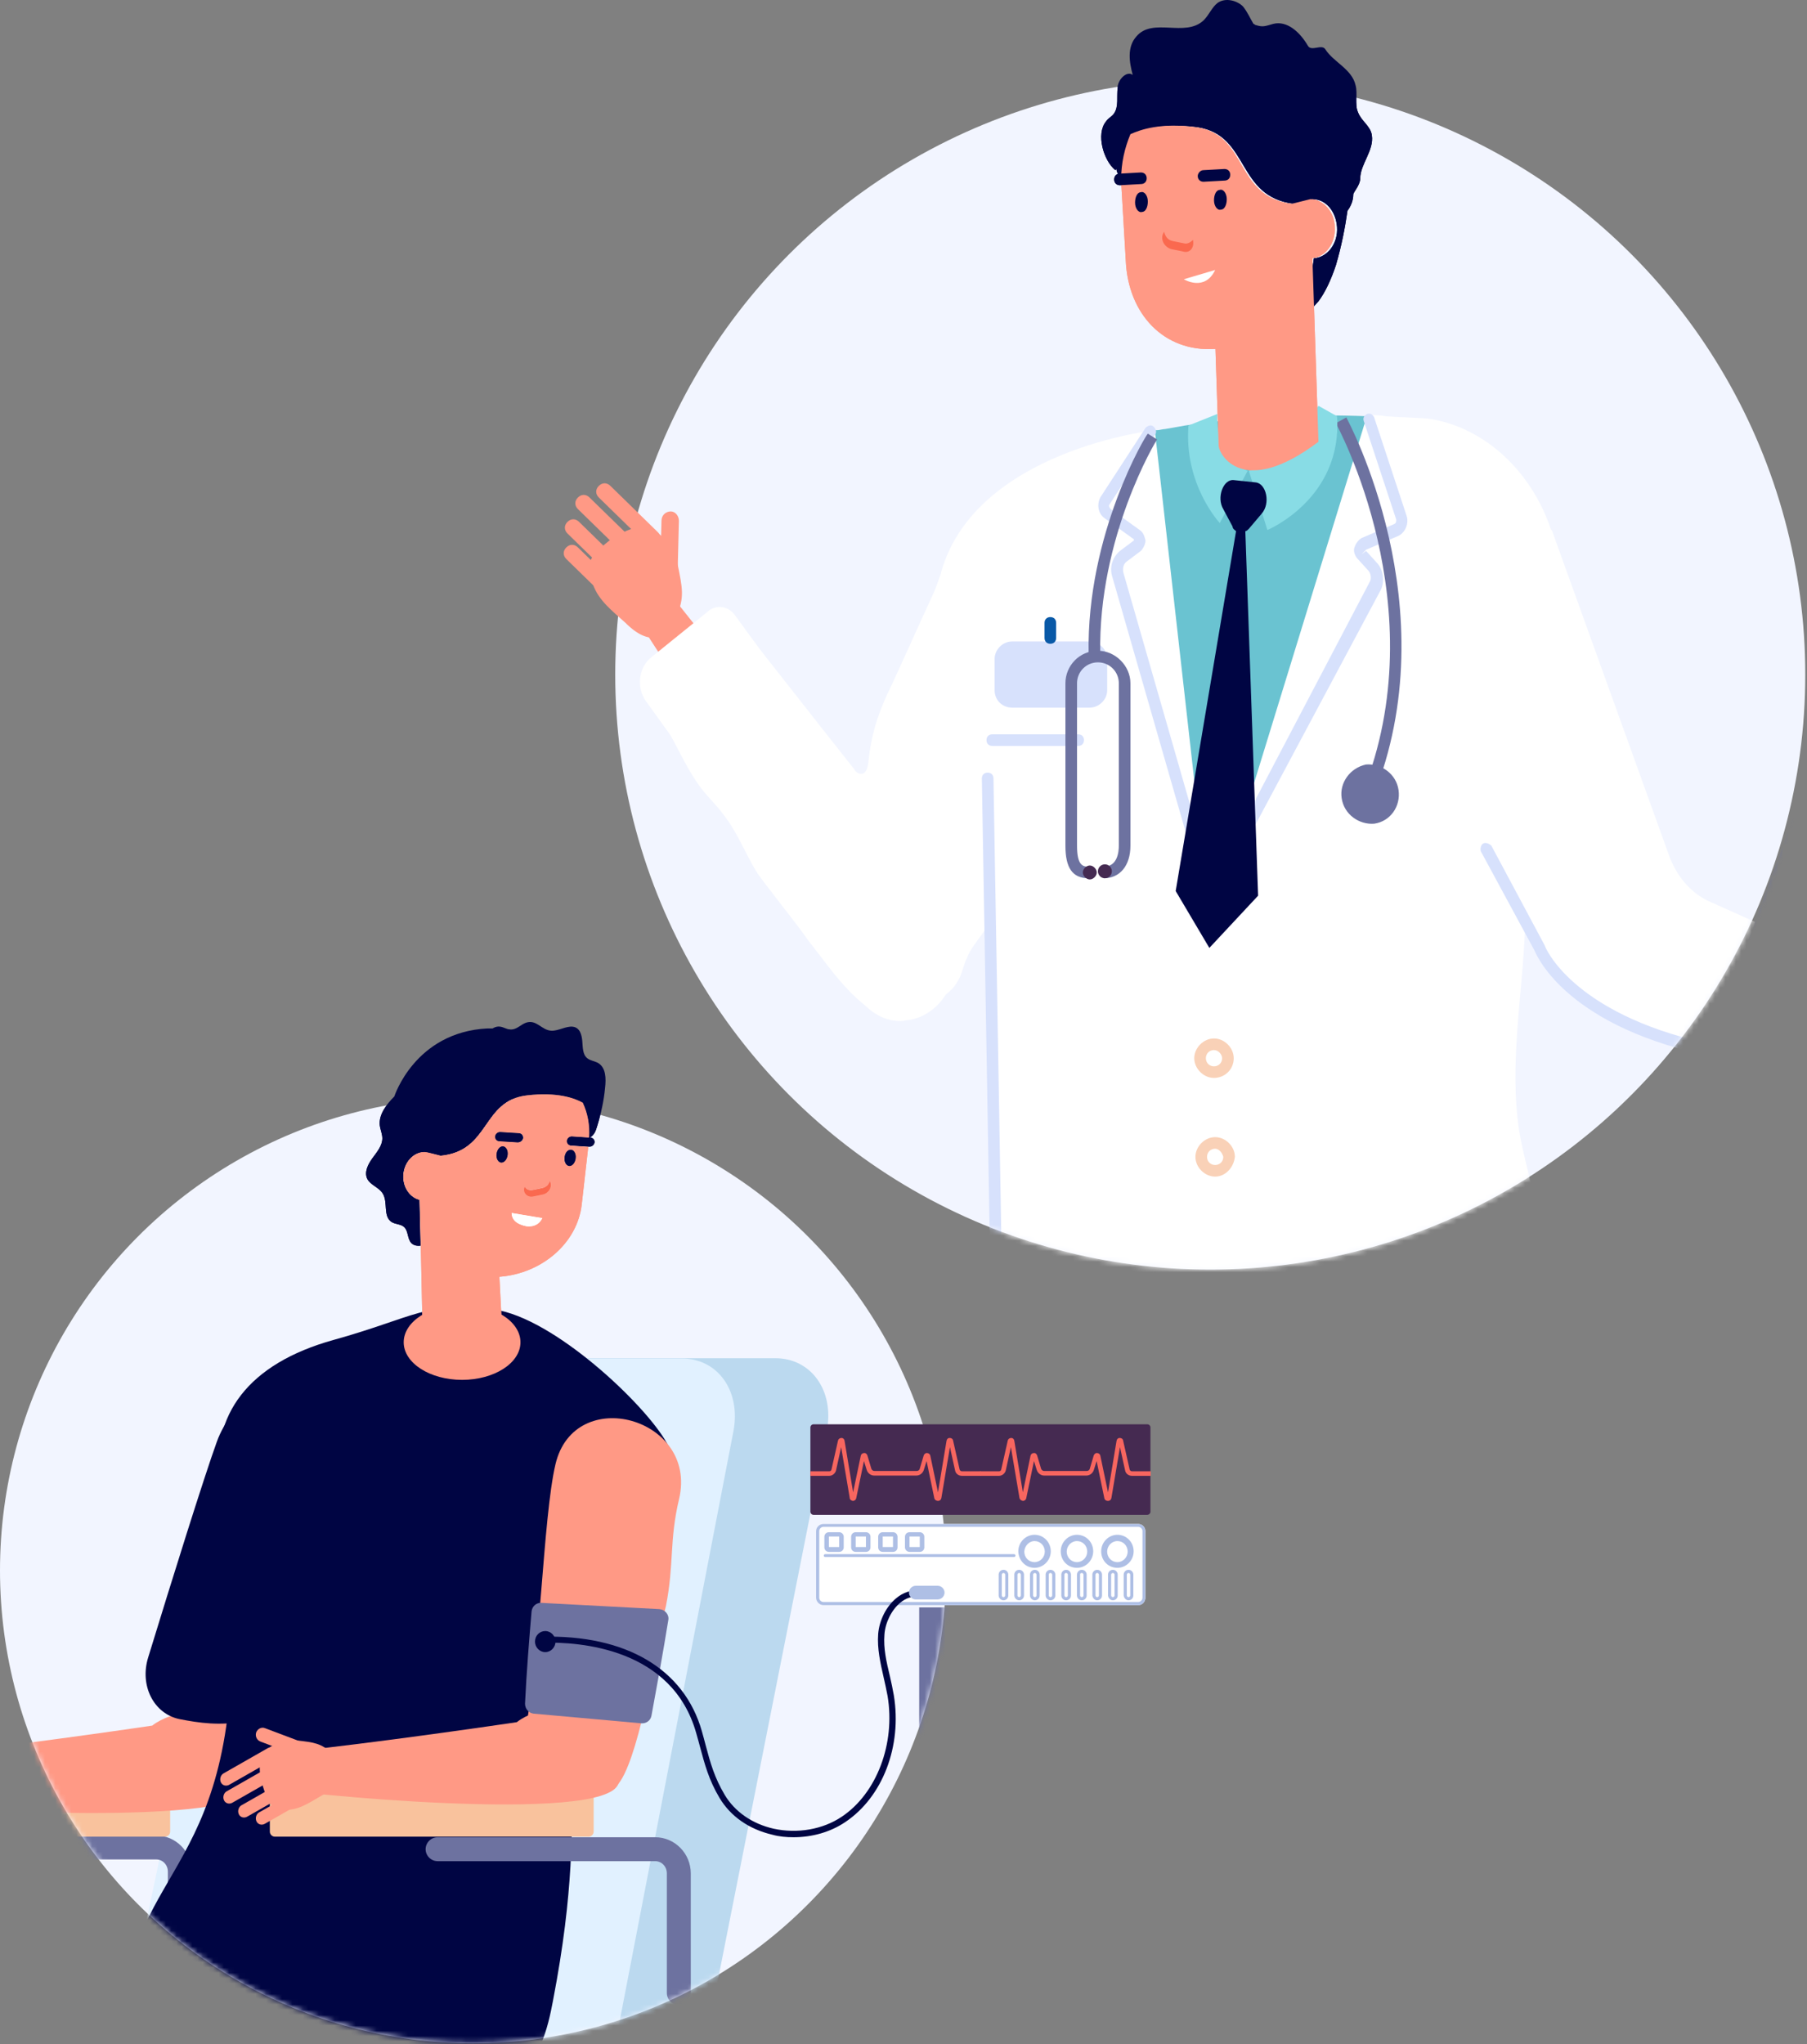 <svg width="343" height="388" viewBox="0 0 343 388" fill="none" xmlns="http://www.w3.org/2000/svg">
<rect x="0" y="0" width="343" height="388" fill="#808080" stroke="none"/>
<circle cx="229.726" cy="128.055" r="112.945" fill="#F2F5FF"/>
<mask id="mask0" mask-type="alpha" maskUnits="userSpaceOnUse" x="116" y="15" width="227" height="226">
<circle cx="229.726" cy="128.055" r="112.945" fill="#C4C4C4"/>
</mask>
<g mask="url(#mask0)">
<path d="M288.383 214.755C289.264 220.044 291.027 225.332 291.688 230.841C293.01 241.418 290.366 251.996 290.586 262.573C290.806 273.15 293.891 283.507 295.653 294.084C297.416 304.661 297.416 316.12 291.908 325.155C288.603 278.218 285.298 231.502 281.993 184.566C281.773 180.599 281.553 174.209 285.078 171.565C289.484 168.259 289.484 172.226 289.484 175.972C289.044 188.753 286.4 201.974 288.383 214.755Z" fill="white"/>
<path d="M345.447 206.161C341.481 205.279 337.295 204.398 333.55 202.635C329.363 200.872 326.279 199.33 321.872 198.008C317.246 196.685 311.517 195.804 307.111 194.261C301.382 192.278 296.535 187.871 293.23 182.582C289.926 177.294 287.943 171.344 286.18 165.394C285.519 163.411 285.078 160.987 286.4 159.224C288.383 157.021 292.129 158.343 294.332 160.547C297.857 164.072 299.84 168.7 302.704 172.666C309.755 182.803 321.212 188.532 332.668 193.16C338.397 195.584 344.125 197.787 349.633 200.432C352.718 201.974 363.293 206.161 363.293 209.907C357.345 209.246 351.396 207.483 345.447 206.161Z" fill="white"/>
<path d="M186.593 177.074C185.491 178.616 184.169 180.159 183.508 181.922C182.847 183.244 182.627 185.007 181.746 186.329C180.644 188.312 178.661 189.414 176.899 190.516C180.424 181.261 183.949 172.005 187.474 162.971C188.135 161.208 189.457 158.564 191.66 158.784C193.203 164.073 189.457 172.667 186.593 177.074Z" fill="white"/>
<path d="M127.546 113.169L134.376 121.763L127.105 127.052L121.377 118.238L127.546 113.169Z" fill="#FF9985"/>
<path d="M163.239 186.549L165.002 155.038L163.239 154.376L179.102 107.44C179.763 105.457 183.068 101.711 185.492 100.609C186.593 100.168 187.475 100.168 188.136 100.389L207.304 107.66L180.865 185.667C179.763 189.854 176.458 192.939 172.713 193.6C172.052 193.6 171.611 193.821 170.95 193.821C167.425 193.821 164.341 191.837 161.697 187.651L163.239 186.549Z" fill="white"/>
<path d="M264.367 318.985H193.863V240.978H264.147V318.985H264.367ZM196.066 316.781H261.943V243.181H196.066V316.781Z" fill="#0959A7"/>
<path d="M219.642 81.658C220.082 81.658 220.743 81.438 221.184 81.438C222.506 81.218 223.608 80.997 224.93 80.777C236.166 79.014 248.284 78.573 259.52 79.014L256.877 250.894C255.995 250.894 255.114 250.894 254.233 250.894C237.708 250.453 221.184 250.012 204.439 249.792L219.201 81.658C219.201 81.658 219.421 81.658 219.642 81.658Z" fill="#6AC3D1"/>
<path d="M178.661 108.542C185.271 85.405 219.201 81.659 219.201 81.659L229.776 175.531L259.52 78.794C260.622 78.794 261.944 78.794 263.045 79.014C265.689 79.235 268.333 79.235 270.977 79.455C287.06 81.659 302.042 100.609 294.551 127.934L287.06 193.381C286.399 199.11 286.179 204.839 286.62 210.569L293.67 319.205C294.111 323.392 293.009 324.714 288.823 324.714L200.473 324.935C194.965 324.935 190.338 320.528 190.338 314.798L187.474 151.292L178.661 108.542Z" fill="white"/>
<path d="M200.473 326.256C194.304 326.256 189.237 321.188 189.237 315.018L186.373 147.766C186.373 147.105 186.813 146.664 187.474 146.664C188.135 146.664 188.576 147.105 188.576 147.766L191.44 315.238C191.44 320.307 195.626 324.273 200.473 324.273C201.134 324.273 201.575 324.714 201.575 325.375C201.575 325.816 201.134 326.256 200.473 326.256Z" fill="#D7E1FC"/>
<path d="M227.353 162.971C226.912 162.971 226.471 162.75 226.251 162.089L211.049 109.203C210.608 107.44 211.269 105.678 212.591 104.576L215.235 102.592V102.372L209.727 98.406C208.405 97.524 208.184 95.761 208.845 94.439L217.438 81.218C217.879 80.777 218.54 80.557 218.98 80.997C219.421 81.438 219.641 82.099 219.201 82.54L210.608 95.761C210.388 95.982 210.608 96.422 210.828 96.643L216.336 100.609C216.997 101.05 217.218 101.711 217.438 102.592C217.438 103.254 216.997 104.135 216.557 104.576L213.913 106.559C213.252 107 213.031 107.881 213.252 108.763L228.454 161.649C228.674 162.31 228.234 162.75 227.793 162.971C227.573 162.971 227.353 162.971 227.353 162.971Z" fill="#D7E1FC"/>
<path d="M192.101 134.324H206.863C208.625 134.324 210.168 132.782 210.168 131.019V125.069C210.168 123.306 208.625 121.764 206.863 121.764H192.101C190.339 121.764 188.796 123.306 188.796 125.069V131.019C188.796 133.002 190.339 134.324 192.101 134.324Z" fill="#D7E1FC"/>
<path d="M199.371 122.204C198.71 122.204 198.27 121.763 198.27 121.102V118.238C198.27 117.577 198.71 117.136 199.371 117.136C200.032 117.136 200.473 117.577 200.473 118.238V121.102C200.473 121.763 200.032 122.204 199.371 122.204Z" fill="#0959A7"/>
<path d="M235.284 160.988C235.064 160.988 234.844 160.988 234.844 160.767C234.403 160.547 234.183 159.886 234.403 159.225L259.961 110.525C260.401 109.864 260.181 108.762 259.74 108.322L257.537 105.898C257.096 105.237 256.876 104.576 257.096 103.915C257.317 103.254 257.757 102.592 258.418 102.152L264.587 99.507C265.028 99.287 265.028 99.067 265.028 98.626L258.859 79.895C258.639 79.234 259.079 78.794 259.52 78.573C260.181 78.353 260.622 78.794 260.842 79.234L267.011 97.965C267.452 99.287 266.791 101.05 265.469 101.711L259.3 104.355L258.418 105.237L259.3 104.576L261.503 107C262.604 108.322 262.825 110.305 262.164 111.848L236.166 160.547C235.945 160.767 235.505 160.988 235.284 160.988Z" fill="#D7E1FC"/>
<path d="M260.622 151.292L258.639 150.41C272.739 115.373 253.791 80.777 253.571 80.336L255.554 79.234C255.774 79.675 275.163 115.373 260.622 151.292Z" fill="#6D72A0"/>
<path d="M254.672 151.512C255.112 154.597 257.977 156.58 260.841 156.36C263.925 155.919 265.908 153.054 265.468 149.969C265.027 146.884 262.163 144.901 259.299 145.121C256.214 145.782 254.231 148.647 254.672 151.512Z" fill="#6D72A0"/>
<path d="M204.659 141.596H188.355C187.694 141.596 187.253 141.155 187.253 140.494C187.253 139.833 187.694 139.393 188.355 139.393H204.659C205.319 139.393 205.76 139.833 205.76 140.494C205.76 141.155 205.319 141.596 204.659 141.596Z" fill="#D7E1FC"/>
<path d="M209.507 166.717V164.513C212.151 164.513 212.371 161.649 212.371 160.547V129.697C212.371 127.493 210.609 125.73 208.406 125.73C206.202 125.73 204.44 127.493 204.44 129.697V160.547C204.44 164.293 205.541 164.513 206.643 164.513V166.717C203.558 166.717 202.236 164.734 202.236 160.547V129.697C202.236 126.391 204.88 123.526 208.406 123.526C211.71 123.526 214.575 126.391 214.575 129.697V160.547C214.575 164.293 212.592 166.717 209.507 166.717Z" fill="#6D72A0"/>
<path d="M206.642 124.188C206.201 101.27 217.658 82.32 217.879 82.32L219.641 83.421C219.421 83.642 208.405 101.932 208.845 124.188H206.642Z" fill="#6D72A0"/>
<path d="M209.727 166.717C210.457 166.717 211.049 166.125 211.049 165.395C211.049 164.665 210.457 164.073 209.727 164.073C208.997 164.073 208.405 164.665 208.405 165.395C208.405 166.125 208.997 166.717 209.727 166.717Z" fill="#452A51"/>
<path d="M205.542 165.615C205.542 166.276 206.203 166.937 206.864 166.937C207.525 166.937 208.186 166.276 208.186 165.615C208.186 164.954 207.525 164.293 206.864 164.293C206.203 164.293 205.542 164.954 205.542 165.615Z" fill="#452A51"/>
<path d="M230.437 204.619C228.455 204.619 226.692 202.856 226.692 200.873C226.692 198.889 228.455 197.126 230.437 197.126C232.42 197.126 234.183 198.889 234.183 200.873C234.183 203.076 232.42 204.619 230.437 204.619ZM230.437 199.33C229.556 199.33 228.895 199.991 228.895 200.873C228.895 201.754 229.556 202.415 230.437 202.415C231.319 202.415 231.98 201.754 231.98 200.873C231.98 200.211 231.319 199.33 230.437 199.33Z" fill="#F9D1B7"/>
<path d="M230.658 223.349C228.675 223.349 226.912 221.586 226.912 219.603C226.912 217.62 228.675 215.857 230.658 215.857C232.641 215.857 234.403 217.62 234.403 219.603C234.183 221.586 232.641 223.349 230.658 223.349ZM230.658 218.06C229.776 218.06 229.115 218.722 229.115 219.603C229.115 220.484 229.776 221.146 230.658 221.146C231.539 221.146 232.2 220.484 232.2 219.603C231.98 218.722 231.319 218.06 230.658 218.06Z" fill="#F9D1B7"/>
<path d="M139.444 116.695L168.526 156.58L166.764 186.329C166.764 187.43 165.882 188.312 164.781 188.753C164.56 188.753 164.34 188.753 164.12 188.753C163.239 188.753 162.578 188.312 161.917 187.651L122.699 133.222C120.716 130.578 121.157 126.611 123.801 124.628L134.156 116.254C135.698 114.712 138.122 114.932 139.444 116.695Z" fill="white"/>
<path d="M281.332 141.375L296.314 181.04C298.077 185.447 300.941 186.99 304.026 188.091L372.326 217.84C372.546 218.721 373.207 219.162 374.089 219.162H374.309C375.19 219.162 376.071 218.501 376.292 217.619C376.292 217.179 376.292 216.958 376.292 216.518L386.206 205.5V205.059C386.647 201.533 384.884 198.007 381.58 196.685L324.956 171.344C321.211 169.802 318.567 166.717 317.025 162.97L294.552 100.609L293.009 101.27L291.467 101.931L292.348 104.355L283.315 140.935C283.095 140.714 281.332 141.375 281.332 141.375ZM373.428 218.281L374.089 217.179C374.309 217.179 373.648 218.281 373.428 218.281C373.648 218.281 373.648 218.281 373.428 218.281Z" fill="white"/>
<path d="M361.75 232.824L323.855 218.721C320.55 217.399 319.007 213.874 320.109 210.568L342.362 149.969C343.684 146.664 347.209 144.901 350.514 146.223L388.409 160.326C391.714 161.648 393.257 165.174 392.155 168.48L369.902 229.078C368.58 232.384 365.055 234.147 361.75 232.824Z" fill="#6D72A0"/>
<path d="M350.514 149.749C348.751 149.088 346.989 149.969 346.328 151.732L326.058 207.042C325.397 208.805 326.278 210.568 328.041 211.229L363.733 224.451C365.496 225.112 367.258 224.23 367.919 222.467L388.189 167.378C388.85 165.615 387.969 163.411 386.206 162.75L350.514 149.749Z" fill="white"/>
<path d="M355.583 200.872L338.838 194.702C338.398 194.482 338.177 193.821 338.398 193.16C338.618 192.499 339.279 192.058 339.719 192.278L356.464 198.448C356.905 198.669 357.125 199.33 356.905 199.991C356.684 200.652 356.023 201.093 355.583 200.872Z" fill="#D7E1FC"/>
<path d="M335.753 204.178L361.311 213.653C361.972 213.874 362.853 213.653 363.074 212.992C363.294 212.331 362.853 211.45 362.192 211.229L336.635 201.754C335.974 201.534 335.092 201.754 334.872 202.415C334.652 203.076 335.092 203.737 335.753 204.178Z" fill="#D7E1FC"/>
<path d="M337.075 199.33L342.804 201.534C343.244 201.754 343.905 201.313 344.126 200.652C344.346 199.991 344.126 199.33 343.685 199.11L337.956 196.906C337.516 196.686 336.855 197.127 336.635 197.788C336.194 198.449 336.414 199.11 337.075 199.33Z" fill="#D7E1FC"/>
<path d="M340.6 190.075L357.345 196.245C357.786 196.465 358.447 196.025 358.667 195.364C358.887 194.703 358.667 194.042 358.226 193.821L341.482 187.651C341.041 187.431 340.38 187.871 340.16 188.533C339.939 189.194 339.939 189.855 340.6 190.075Z" fill="#D7E1FC"/>
<path d="M342.363 185.447L348.092 187.651C348.532 187.871 349.193 187.43 349.414 186.769C349.634 186.108 349.414 185.447 348.973 185.227L343.244 183.023C342.804 182.803 342.143 183.244 341.922 183.905C341.482 184.566 341.702 185.227 342.363 185.447Z" fill="#D7E1FC"/>
<path d="M209.947 23.043C210.388 22.382 211.049 22.161 211.49 21.5C212.371 20.178 211.93 18.415 212.151 16.652C212.151 15.11 213.913 13.347 215.015 14.228C214.354 11.805 213.913 8.94 215.676 6.957C218.76 3.21 224.929 7.177 228.455 3.872C229.556 2.77 229.997 1.448 231.099 0.566C232.641 -0.536 234.844 0.125 235.946 1.227C236.827 2.329 237.268 3.431 237.929 4.533C238.149 4.533 238.149 4.753 238.369 4.753C239.691 5.194 240.132 4.973 241.674 4.533C244.318 3.872 246.742 6.075 248.284 8.719C248.945 9.821 250.928 8.279 251.589 9.381C253.131 11.805 256.656 13.127 257.317 16.212C257.758 17.754 257.097 19.737 257.758 21.28C258.419 23.043 260.181 23.924 260.402 25.687C260.842 28.552 258.198 31.196 258.198 33.84C258.198 35.163 256.876 36.485 256.876 36.925C256.876 38.027 256.436 39.129 255.775 40.01C255.334 43.095 254.673 46.621 253.572 50.367C252.69 53.012 251.589 55.435 250.267 57.198L248.063 59.622C248.284 57.639 248.063 55.876 248.063 54.554C248.724 52.791 249.165 51.028 249.385 49.045C252.029 48.825 254.012 46.181 253.792 43.095C253.572 40.01 251.589 37.807 249.165 37.807L245.64 38.688C234.624 37.366 237.268 25.687 227.353 24.145C220.743 23.263 216.998 24.585 215.015 25.687C213.693 28.331 213.032 31.196 213.252 34.281C213.252 34.281 211.93 33.179 211.93 32.078C211.93 32.078 211.93 32.078 211.71 32.298C209.507 30.535 207.965 25.467 209.947 23.043Z" fill="#000543"/>
<path d="M226.913 24.145C237.048 25.467 234.184 37.366 245.2 38.688L248.725 37.807C251.149 37.807 253.352 40.231 253.352 43.096C253.572 46.181 251.589 48.825 248.945 49.045C248.725 51.029 248.284 52.791 247.623 54.554C244.759 61.165 237.929 65.793 230.658 66.233C220.964 66.894 214.134 59.623 213.694 49.486L212.812 34.502C212.812 34.281 212.812 34.061 212.812 34.061C212.812 30.976 213.473 28.111 214.575 25.467C216.558 24.585 220.303 23.263 226.913 24.145Z" fill="#FF9985"/>
<path d="M231.319 84.523L229.997 44.418C229.997 42.655 231.319 41.112 233.081 41.112L245.64 40.672C247.402 40.672 248.945 41.994 248.945 43.757L250.267 83.862C235.946 94.66 231.319 86.286 231.319 84.523Z" fill="#FF9985"/>
<path d="M228.455 32.298L232.42 32.078C233.081 32.078 233.522 32.518 233.522 33.179C233.522 33.84 233.081 34.281 232.42 34.281L228.455 34.501C227.794 34.501 227.353 34.061 227.353 33.4C227.353 32.959 227.794 32.298 228.455 32.298Z" fill="#000543"/>
<path d="M212.592 32.959L216.557 32.739C217.218 32.739 217.659 33.179 217.659 33.84C217.659 34.501 217.218 34.942 216.557 34.942L212.592 35.162C211.931 35.162 211.49 34.722 211.49 34.061C211.49 33.4 211.931 32.959 212.592 32.959Z" fill="#000543"/>
<path d="M215.455 38.468C215.455 39.57 216.116 40.451 216.777 40.231C217.438 40.231 217.879 39.35 217.879 38.248C217.879 37.146 217.218 36.265 216.557 36.485C215.896 36.485 215.455 37.366 215.455 38.468Z" fill="#000543"/>
<path d="M230.438 38.027C230.438 39.129 231.099 40.011 231.76 39.79C232.421 39.79 232.862 38.909 232.862 37.807C232.862 36.705 232.201 35.824 231.54 36.044C230.879 36.044 230.438 36.926 230.438 38.027Z" fill="#000543"/>
<path d="M220.743 44.418L220.964 43.977C221.184 44.858 221.624 45.519 222.506 45.74L224.709 46.181C225.37 46.401 226.031 45.96 226.472 45.519V45.74C226.692 47.062 225.811 48.164 224.489 47.723L222.285 47.282C220.963 46.842 220.303 45.519 220.743 44.418Z" fill="#FA694F"/>
<path d="M230.658 51.249L224.709 53.012C224.709 53.012 228.675 55.436 230.658 51.249Z" fill="white"/>
<path d="M250.266 77.031C250.266 77.031 243.657 88.049 237.047 89.371L240.572 100.609C240.572 100.609 254.893 94.659 253.791 79.014L250.266 77.031Z" fill="#88DCE5"/>
<path d="M231.098 78.573C231.098 78.573 230.217 86.727 236.827 89.371L231.539 99.287C231.539 99.287 224.709 92.015 225.59 80.777L231.098 78.573Z" fill="#88DCE5"/>
<path d="M234.623 100.83C234.403 100.609 233.962 100.389 233.962 99.948L232.2 96.643C230.878 94.439 232.2 90.913 234.183 91.134L238.369 91.575C240.352 91.795 241.233 95.541 239.471 97.524L237.047 100.389C236.827 100.609 236.606 100.83 236.386 100.83L238.81 170.022L229.556 179.938L223.167 169.141L234.623 100.83Z" fill="#000543"/>
<path d="M169.408 129.697C168.086 132.341 166.984 134.985 166.103 137.85C165.442 140.274 165.001 142.698 164.781 145.122C164.56 146.003 164.34 146.885 163.459 146.885C162.798 146.885 162.357 146.444 162.137 146.003C155.307 137.409 148.477 128.595 141.647 120.001C140.325 118.238 137.901 116.475 136.359 118.018C135.257 119.34 136.139 121.323 137.02 122.645C144.511 133.883 152.663 144.681 161.256 155.038C162.357 156.36 163.899 157.903 165.662 157.682C166.764 157.462 167.865 156.58 168.526 155.699C170.95 152.394 172.272 148.647 173.373 144.681C176.017 136.528 178.661 128.374 181.085 120.442C182.847 114.712 185.932 107.22 184.39 101.27C180.424 101.931 178.661 109.203 177.339 112.288C174.695 118.018 172.051 123.967 169.408 129.697Z" fill="white"/>
<path d="M133.715 150.411C135.037 151.953 136.359 153.275 137.46 154.818C139.884 157.903 141.426 161.869 143.409 165.175C144.511 166.937 145.833 168.48 147.155 170.243C149.137 172.887 151.341 175.531 153.324 178.396C157.51 183.685 161.476 189.855 167.424 192.94C157.95 170.243 144.951 148.648 128.868 130.138C127.986 129.256 127.105 128.375 126.003 128.375C124.461 128.595 122.258 130.799 122.699 132.341C122.919 133.884 125.563 136.528 126.444 138.07C128.868 142.257 130.63 146.664 133.715 150.411Z" fill="white"/>
<path d="M323.635 200.211H323.414C296.535 194.261 291.467 180.82 291.247 180.379L281.112 161.648C280.892 161.208 281.112 160.326 281.553 160.106C281.993 159.885 282.654 160.106 283.095 160.547L293.23 179.497C293.23 179.718 298.297 192.278 323.855 198.008C324.516 198.228 324.736 198.669 324.736 199.33C324.516 199.991 324.075 200.211 323.635 200.211Z" fill="#D7E1FC"/>
</g>
<path d="M127.326 97.083C126.444 97.083 125.563 97.745 125.563 98.846L125.343 107.661C125.343 108.542 126.004 109.424 126.885 109.424C127.766 109.424 128.648 108.762 128.648 107.661L128.868 98.846C128.868 97.965 128.207 97.083 127.326 97.083Z" fill="#FF9985"/>
<path d="M112.563 110.966C112.122 109.644 111.681 108.102 111.902 107C112.122 106.119 112.563 105.457 113.224 104.796C114.766 103.254 116.308 101.932 118.291 101.05C120.054 100.169 122.257 99.508 124.68 101.05C126.884 102.593 128.206 105.017 128.646 107.22C129.528 111.628 129.968 113.39 128.426 116.916C126.663 121.323 123.359 122.866 118.732 118.238C116.308 116.035 113.664 114.051 112.563 110.966Z" fill="#FF9985"/>
<path d="M122.698 103.254L113.664 94.439C113.003 93.778 113.003 92.897 113.664 92.236C114.325 91.575 115.207 91.575 115.868 92.236L124.901 101.05C125.562 101.711 125.562 102.593 124.901 103.254C124.24 103.915 123.138 103.915 122.698 103.254Z" fill="#FF9985"/>
<path d="M118.733 105.457L109.7 96.643C109.039 95.982 109.039 95.1 109.7 94.439C110.36 93.778 111.242 93.778 111.903 94.439L120.936 103.254C121.597 103.915 121.597 104.796 120.936 105.457C120.495 106.118 119.394 106.118 118.733 105.457Z" fill="#FF9985"/>
<path d="M116.75 110.085L107.716 101.271C107.055 100.609 107.055 99.728 107.716 99.067C108.377 98.406 109.259 98.406 109.92 99.067L118.953 107.881C119.614 108.542 119.614 109.424 118.953 110.085C118.512 110.746 117.411 110.746 116.75 110.085Z" fill="#FF9985"/>
<path d="M116.529 114.933L107.496 106.118C106.835 105.457 106.835 104.576 107.496 103.915C108.157 103.253 109.038 103.253 109.699 103.915L118.732 112.729C119.393 113.39 119.393 114.271 118.732 114.933C118.071 115.594 117.19 115.594 116.529 114.933Z" fill="#FF9985"/>
<path d="M209.947 23.043C210.387 22.382 211.048 22.161 211.489 21.5C212.37 20.178 211.93 18.415 212.15 16.652C212.15 15.11 213.913 13.347 215.014 14.229C214.353 11.805 213.913 8.94 215.675 6.957C218.76 3.211 224.929 7.177 228.454 3.872C229.556 2.77 229.996 1.448 231.098 0.566C232.64 -0.536 234.843 0.126 235.945 1.227C236.826 2.329 237.267 3.431 237.928 4.533C238.148 4.533 238.148 4.753 238.369 4.753C239.691 5.194 240.131 4.973 241.673 4.533C244.317 3.872 246.741 6.075 248.283 8.72C248.944 9.821 250.927 8.279 251.588 9.381C253.13 11.805 256.655 13.127 257.316 16.212C257.757 17.754 257.096 19.738 257.757 21.28C258.418 23.043 260.181 23.924 260.401 25.687C260.842 28.552 258.198 31.196 258.198 33.84C258.198 35.163 256.876 36.485 256.876 36.925C256.876 38.027 256.435 39.129 255.774 40.011C255.334 43.096 254.673 46.621 253.571 50.367C252.69 53.012 251.588 55.436 250.266 57.199L248.063 59.622C248.283 57.639 248.063 55.876 248.063 54.554C248.724 52.791 249.164 51.028 249.385 49.045C252.029 48.825 254.012 46.181 253.791 43.096C253.571 40.011 251.588 37.807 249.164 37.807L245.639 38.688C234.623 37.366 237.267 25.687 227.352 24.145C220.743 23.263 216.997 24.585 215.014 25.687C213.692 28.331 213.031 31.196 213.252 34.281C213.252 34.281 211.93 33.179 211.93 32.078C211.93 32.078 211.93 32.078 211.709 32.298C209.506 30.535 207.964 25.467 209.947 23.043Z" fill="#000543"/>
<path d="M226.913 24.145C237.048 25.467 234.184 37.366 245.2 38.688L248.725 37.807C251.149 37.807 253.352 40.231 253.352 43.096C253.572 46.181 251.589 48.825 248.945 49.045C248.725 51.029 248.284 52.791 247.623 54.554C244.759 61.165 237.929 65.793 230.658 66.233C220.964 66.894 214.134 59.623 213.693 49.486L212.812 34.502C212.812 34.281 212.812 34.061 212.812 34.061C212.812 30.976 213.473 28.111 214.575 25.467C216.558 24.585 220.303 23.263 226.913 24.145Z" fill="#FF9985"/>
<path d="M231.318 84.523L229.996 44.418C229.996 42.655 231.318 41.112 233.081 41.112L245.639 40.672C247.402 40.672 248.944 41.994 248.944 43.757L250.266 83.862C235.945 94.66 231.318 86.286 231.318 84.523Z" fill="#FF9985"/>
<path d="M228.454 32.298L232.42 32.078C233.081 32.078 233.521 32.518 233.521 33.179C233.521 33.84 233.081 34.281 232.42 34.281L228.454 34.501C227.793 34.501 227.352 34.061 227.352 33.4C227.352 32.959 227.793 32.298 228.454 32.298Z" fill="#000543"/>
<path d="M212.591 32.959L216.557 32.739C217.218 32.739 217.659 33.179 217.659 33.84C217.659 34.501 217.218 34.942 216.557 34.942L212.591 35.163C211.931 35.163 211.49 34.722 211.49 34.061C211.49 33.4 211.931 32.959 212.591 32.959Z" fill="#000543"/>
<path d="M215.455 38.468C215.455 39.57 216.116 40.451 216.777 40.231C217.438 40.231 217.879 39.35 217.879 38.248C217.879 37.146 217.218 36.265 216.557 36.485C215.896 36.485 215.455 37.366 215.455 38.468Z" fill="#000543"/>
<path d="M230.438 38.027C230.438 39.129 231.099 40.011 231.76 39.79C232.421 39.79 232.862 38.909 232.862 37.807C232.862 36.705 232.201 35.824 231.54 36.044C230.879 36.044 230.438 36.926 230.438 38.027Z" fill="#000543"/>
<path d="M220.743 44.418L220.963 43.977C221.184 44.858 221.624 45.52 222.506 45.74L224.709 46.181C225.37 46.401 226.031 45.96 226.471 45.52V45.74C226.692 47.062 225.811 48.164 224.489 47.723L222.285 47.282C220.963 46.842 220.302 45.52 220.743 44.418Z" fill="#FA694F"/>
<path d="M230.658 51.249L224.709 53.012C224.709 53.012 228.675 55.436 230.658 51.249Z" fill="white"/>
<circle cx="89.779" cy="298.1" r="89.779" fill="#F2F5FF"/>
<mask id="mask1" mask-type="alpha" maskUnits="userSpaceOnUse" x="0" y="208" width="180" height="180">
<circle cx="89.779" cy="298.1" r="89.779" fill="#C4C4C4"/>
</mask>
<g mask="url(#mask1)">
<path d="M34.353 416.817L65.222 271.501C66.627 263.987 73.331 257.824 80.142 257.824H147.178C153.989 257.824 158.368 263.987 156.963 271.501L127.392 420.601L34.353 416.817Z" fill="#BBD9EF"/>
<path d="M111.227 416.817H16.729L47.49 271.61C48.895 264.042 55.599 257.879 62.411 257.879H129.446C136.258 257.879 140.637 264.042 139.231 271.61L111.227 416.817Z" fill="#E1F1FF"/>
<path d="M34.137 380.272C35.38 380.272 36.407 379.245 36.407 378.001V355.296C36.407 351.511 33.38 348.43 29.65 348.43H-11.653C-12.896 348.43 -13.923 349.457 -13.923 350.7C-13.923 351.944 -12.896 352.971 -11.653 352.971H29.65C30.893 352.971 31.866 353.998 31.866 355.296V378.001C31.866 379.245 32.894 380.272 34.137 380.272Z" fill="#6D72A0"/>
<path d="M-28.195 348.646H31.325C31.866 348.646 32.298 348.214 32.298 347.673V341.294C32.298 340.753 31.866 340.321 31.325 340.321H-28.195C-28.736 340.321 -29.169 340.753 -29.169 341.294V347.673C-29.169 348.214 -28.736 348.646 -28.195 348.646Z" fill="#F9C29D"/>
<path d="M34.894 282.314C34.84 282.368 34.84 282.368 34.894 282.314V282.314Z" fill="white"/>
<path d="M98.199 364.54C95.279 359.675 88.846 361.999 78.629 366.162C76.196 367.135 73.169 368.324 71.439 368.811C68.898 369.46 66.303 370.054 63.654 370.703L63.33 370.757C34.299 377.731 1.376 385.57 -9.328 425.683C-19.546 463.904 -24.357 482.447 -27.871 496.611C-28.412 498.773 -28.195 501.152 -27.33 503.098C-25.492 507.207 -21.924 505.801 -10.518 509.531C-7.544 510.504 -4.949 509.369 -3.868 505.314C3.376 477.581 14.513 444.334 18.946 431.359C20.838 425.845 24.676 419.736 27.812 419.087L72.141 412.006C82.305 408.546 94.901 385.894 98.793 372.487C99.983 368.378 98.956 365.784 98.199 364.54Z" fill="#91B4DE"/>
<path d="M75.655 362.27C71.979 358.161 64.627 360.378 52.896 364.324C49.977 365.297 46.354 366.487 44.192 366.919C41.002 367.568 37.705 368.217 34.353 368.865C-0.408 375.677 -39.819 383.408 -48.36 421.737L-52.847 441.847C-58.74 468.229 -61.497 480.609 -63.551 491.637C-64.524 496.665 -60.74 501.963 -55.929 502.395L-40.846 503.693C-37.98 503.963 -35.602 502.071 -35.007 499.098C-30.034 474.446 -22.627 446.659 -16.356 426.981C-14.518 421.304 -9.274 415.844 -4.841 415.087L49.274 406.762C61.059 403.41 73.817 381.84 77.061 368.973C77.872 365.514 76.52 363.297 75.655 362.27Z" fill="#91B4DE"/>
<path d="M-28.357 495.854C-24.843 481.69 -20.032 463.147 -9.814 424.926C-0.786 391.084 23.866 380.11 47.544 373.568C48.301 373.839 49.112 374.055 50.031 374.109C25.92 380.542 0.241 390.976 -8.895 425.305C-19.113 463.471 -23.924 482.068 -27.438 496.178C-27.925 498.233 -27.763 500.449 -26.898 502.233C-26.79 502.503 -26.843 502.882 -27.114 503.044C-27.168 503.098 -27.276 503.098 -27.33 503.098C-27.492 503.098 -27.654 502.99 -27.763 502.774C-28.736 500.773 -28.952 498.232 -28.357 495.854Z" fill="#6D72A0"/>
<path d="M174.479 305.127H182.48V512.883H174.479V305.127Z" fill="#6D72A0"/>
<path d="M188.264 387.516H167.18C166.64 387.516 166.207 387.083 166.207 386.543V349.187C166.207 348.646 166.64 348.214 167.18 348.214H188.264C188.805 348.214 189.237 348.646 189.237 349.187V386.543C189.237 387.083 188.805 387.516 188.264 387.516Z" fill="#D7E1FC"/>
<path d="M186.156 373.244H169.667C169.126 373.244 168.694 372.812 168.694 372.271V351.512C168.694 350.971 169.126 350.539 169.667 350.539H186.156C186.696 350.539 187.129 350.971 187.129 351.512V372.271C187.075 372.812 186.642 373.244 186.156 373.244Z" fill="#AEBFE5"/>
<path d="M180.263 385.516H185.182C186.318 385.516 187.237 384.597 187.237 383.461V377.136C187.237 376.001 186.318 375.082 185.182 375.082H180.263C179.128 375.082 178.209 376.001 178.209 377.136V383.461C178.209 384.597 179.128 385.516 180.263 385.516ZM185.182 376.217C185.669 376.217 186.102 376.65 186.102 377.136V383.461C186.102 383.948 185.669 384.38 185.182 384.38H180.263C179.776 384.38 179.344 383.948 179.344 383.461V377.136C179.344 376.65 179.776 376.217 180.263 376.217H185.182Z" fill="#AEBFE5"/>
<path d="M-16.897 333.401C-6.571 332.536 16.081 329.455 28.893 327.562C30.731 326.103 33.542 325.238 36.407 324.697C40.57 323.832 44.841 325.778 46.463 329.346C48.463 333.725 48.625 338.05 48.301 339.185C46.084 347.078 -12.301 343.456 -16.518 342.429L-16.897 333.401Z" fill="#FF9985"/>
<path d="M126.581 273.934C122.472 266.528 105.064 250.148 93.82 248.58C81.007 246.85 78.683 250.093 63.276 254.364C47.165 258.851 39.921 268.582 41.705 281.611C50.842 348.214 30.244 350.538 24.73 373.406C24.136 375.893 24.244 375.569 25.865 377.244C27.487 378.92 31.163 378.65 33.542 378.704C45.273 378.974 60.735 390.435 75.655 392.436C85.549 393.733 87.711 396.112 97.063 393.787C102.253 392.49 104.037 384.759 104.956 379.839C113.174 337.077 102.524 336.212 117.823 287.774C120.256 280.151 130.257 280.53 126.581 273.934Z" fill="#000543"/>
<path d="M98.793 254.797C98.793 258.743 93.819 261.933 87.711 261.933C81.602 261.933 76.628 258.743 76.628 254.797C76.628 250.85 81.602 247.661 87.711 247.661C93.819 247.661 98.793 250.85 98.793 254.797Z" fill="#FF9985"/>
<path d="M28.136 314.588C32.623 299.938 38.732 280.368 41.165 273.664C42.516 269.88 45.489 266.15 49.112 262.852H73.763C68.952 272.367 58.734 288.585 55.599 296.316C54.842 298.208 48.247 326.374 46.355 326.752C41.813 327.617 37.813 327.076 34.029 326.32C29.163 325.292 26.46 319.94 28.136 314.588Z" fill="#000543"/>
<path d="M105.443 277.935C109.065 262.636 132.527 269.123 128.905 284.53C127.013 292.477 127.986 296.802 126.418 304.803C126.418 304.803 125.661 307.831 125.445 308.966C124.418 314.048 121.012 335.023 117.066 338.97L99.334 330.482C102.632 314.967 103.01 288.261 105.443 277.935Z" fill="#FF9985"/>
<path d="M113.498 201.763C112.904 201.439 112.039 201.331 111.498 200.898C110.579 200.196 110.633 198.844 110.525 197.601C110.417 196.357 110.038 195.06 108.741 194.898C107.498 194.735 105.984 195.708 104.686 195.654C102.794 195.6 101.875 193.438 99.821 194.141C98.956 194.465 98.253 195.222 97.388 195.384C97.118 195.438 96.902 195.438 96.685 195.384C96.631 195.384 96.577 195.384 96.523 195.384C95.82 195.222 95.172 194.735 94.307 194.898C94.036 194.952 93.766 195.06 93.496 195.222C93.171 195.222 92.847 195.222 92.523 195.222C78.737 195.925 74.845 208.142 74.845 208.142C73.331 209.656 71.871 211.602 72.088 213.603C72.196 214.468 72.574 215.224 72.574 216.089C72.574 217.495 71.547 218.684 70.682 219.874C69.817 221.063 69.114 222.523 69.709 223.766C70.304 224.955 71.925 225.388 72.628 226.523C73.71 228.199 72.628 230.902 74.358 231.983C75.061 232.416 76.088 232.362 76.683 232.902C77.548 233.659 77.278 235.119 78.088 235.984C78.521 236.416 79.17 236.524 79.818 236.47L79.602 227.767C77.872 227.334 76.575 225.604 76.521 223.496C76.467 220.955 78.197 218.792 80.413 218.684C80.575 218.684 80.737 218.684 80.9 218.738C80.9 218.684 83.603 219.387 83.603 219.387C93.117 218.468 91.333 208.899 100.037 207.926C105.659 207.277 108.957 208.413 110.579 209.332C111.498 211.332 111.931 213.549 111.768 215.927L108.579 215.711C108.092 215.657 107.606 216.035 107.552 216.522C107.498 217.008 107.876 217.441 108.362 217.441L111.606 217.657H111.822C112.309 217.711 112.795 217.333 112.85 216.846C112.904 216.36 112.525 215.981 112.039 215.927C112.904 215.278 113.066 214.684 113.336 213.819C114.093 211.386 114.634 208.899 114.85 206.521C115.066 204.683 115.012 202.628 113.498 201.763Z" fill="#000543"/>
<path d="M108.417 217.495L111.66 217.711L110.417 228.686C109.552 236.038 102.794 241.768 94.793 242.363L95.496 256.095C95.55 257.662 96.523 258.798 94.901 258.906L83.278 259.5C81.657 259.608 80.359 258.365 80.305 256.797L79.873 236.47L79.656 227.767C77.927 227.334 76.629 225.604 76.575 223.496C76.521 220.955 78.251 218.793 80.467 218.684C80.629 218.684 80.792 218.684 80.954 218.739C80.954 218.684 83.657 219.387 83.657 219.387C93.172 218.468 91.388 208.899 100.091 207.926C105.714 207.278 109.011 208.413 110.633 209.332C111.552 211.332 111.985 213.549 111.823 215.927L108.633 215.711C108.146 215.657 107.66 216.036 107.606 216.522C107.552 217.063 107.93 217.441 108.417 217.495ZM95.118 220.685C95.712 220.739 96.253 220.09 96.361 219.225C96.469 218.36 96.037 217.657 95.496 217.603C94.901 217.549 94.361 218.198 94.253 219.063C94.145 219.928 94.523 220.685 95.118 220.685ZM98.307 216.846C98.794 216.9 99.281 216.522 99.335 216.036C99.389 215.549 99.01 215.116 98.524 215.116L95.064 214.9C94.577 214.846 94.091 215.225 94.037 215.711C93.983 216.198 94.361 216.63 94.847 216.63L98.307 216.846ZM102.903 231.227L97.118 230.253C97.118 231.118 97.55 232.254 99.767 232.74C99.713 232.74 101.929 233.281 102.903 231.227ZM104.47 224.469L104.362 224.145C104.2 224.793 103.659 225.334 102.903 225.496L101.064 225.875C100.416 225.983 99.875 225.712 99.605 225.226L99.551 225.388C99.226 226.361 100.091 227.28 101.173 227.064L103.011 226.685C104.092 226.577 104.795 225.496 104.47 224.469ZM108.363 218.252C107.768 218.198 107.227 218.847 107.119 219.712C107.011 220.577 107.444 221.279 107.984 221.333C108.579 221.388 109.12 220.739 109.228 219.874C109.336 219.009 108.957 218.252 108.363 218.252Z" fill="#FF9985"/>
<path d="M97.118 230.253C97.118 231.118 97.551 232.254 99.767 232.74C99.767 232.74 101.984 233.281 102.957 231.226L97.118 230.253Z" fill="white"/>
<path d="M99.28 216.035C99.334 215.549 98.956 215.116 98.469 215.116L95.009 214.9C94.523 214.846 94.036 215.225 93.982 215.711C93.928 216.198 94.306 216.63 94.793 216.63L98.253 216.846C98.793 216.846 99.226 216.468 99.28 216.035Z" fill="#000543"/>
<path d="M107.173 219.712C107.065 220.576 107.497 221.279 108.038 221.333C108.633 221.387 109.173 220.739 109.281 219.874C109.39 219.009 108.957 218.306 108.417 218.252C107.768 218.198 107.227 218.847 107.173 219.712Z" fill="#000543"/>
<path d="M96.361 219.225C96.469 218.36 96.037 217.657 95.496 217.603C94.902 217.549 94.361 218.198 94.253 219.063C94.145 219.928 94.577 220.631 95.118 220.685C95.713 220.739 96.253 220.09 96.361 219.225Z" fill="#000543"/>
<path d="M104.362 224.199C104.2 224.848 103.659 225.388 102.903 225.55L101.065 225.929C100.416 226.037 99.875 225.767 99.605 225.28L99.551 225.442C99.227 226.415 100.091 227.334 101.173 227.118L103.011 226.74C104.092 226.523 104.795 225.442 104.47 224.469L104.362 224.199Z" fill="#FA694F"/>
<path d="M52.193 348.646H111.714C112.254 348.646 112.687 348.214 112.687 347.673V341.294C112.687 340.753 112.254 340.321 111.714 340.321H52.193C51.652 340.321 51.22 340.753 51.22 341.294V347.673C51.22 348.214 51.652 348.646 52.193 348.646Z" fill="#F9C29D"/>
<path d="M128.851 380.596C130.095 380.596 131.122 379.569 131.122 378.326V355.62C131.122 351.836 128.094 348.754 124.364 348.754H83.062C81.819 348.754 80.791 349.782 80.791 351.025C80.791 352.268 81.819 353.295 83.062 353.295H124.364C125.608 353.295 126.581 354.323 126.581 355.62V378.326C126.581 379.569 127.608 380.596 128.851 380.596Z" fill="#6D72A0"/>
<path d="M48.625 328.86C48.409 329.563 48.733 330.32 49.436 330.59L55.599 332.915C56.301 333.185 57.058 332.807 57.275 332.104C57.491 331.401 57.166 330.644 56.464 330.374L50.301 328.049C49.652 327.779 48.895 328.157 48.625 328.86Z" fill="#FF9985"/>
<path d="M54.95 343.511C53.869 343.565 52.788 343.565 52.031 343.078C51.436 342.7 51.112 342.159 50.841 341.564C50.139 340.051 49.652 338.483 49.382 336.753C49.166 335.185 49.274 333.293 50.895 331.942C52.463 330.644 54.517 330.212 56.301 330.374C59.707 330.752 60.897 330.914 63.059 332.807C65.708 335.185 65.978 338.105 61.599 340.537C59.329 341.781 57.275 343.348 54.95 343.511Z" fill="#FF9985"/>
<path d="M51.922 333.996L43.489 338.807C42.894 339.132 42.192 338.915 41.921 338.321C41.651 337.726 41.867 336.969 42.408 336.645L50.841 331.834C51.436 331.509 52.139 331.725 52.409 332.32C52.733 332.861 52.517 333.618 51.922 333.996Z" fill="#FF9985"/>
<path d="M52.517 337.402L44.084 342.213C43.489 342.538 42.786 342.321 42.516 341.727C42.246 341.132 42.462 340.375 43.002 340.051L51.436 335.239C52.031 334.915 52.733 335.131 53.004 335.726C53.328 336.321 53.112 337.077 52.517 337.402Z" fill="#FF9985"/>
<path d="M55.328 340.051L46.895 344.862C46.3 345.186 45.597 344.97 45.327 344.376C45.057 343.781 45.273 343.024 45.813 342.7L54.247 337.888C54.842 337.564 55.544 337.78 55.815 338.375C56.085 338.969 55.869 339.726 55.328 340.051Z" fill="#FF9985"/>
<path d="M58.68 341.402L50.246 346.214C49.652 346.538 48.949 346.322 48.679 345.727C48.408 345.133 48.625 344.376 49.165 344.051L57.599 339.24C58.194 338.916 58.896 339.132 59.166 339.727C59.437 340.321 59.221 341.078 58.68 341.402Z" fill="#FF9985"/>
<path d="M52.517 332.752C62.789 331.887 85.278 328.806 98.091 326.914C99.929 325.454 102.74 324.589 105.551 324.049C109.66 323.184 113.93 325.13 115.552 328.698C117.552 333.077 117.661 337.402 117.39 338.537C115.174 346.43 54.842 340.375 50.625 339.294L52.517 332.752Z" fill="#FF9985"/>
<path d="M126.851 307.56C125.878 313.615 124.742 319.832 123.661 325.671C123.499 326.59 122.688 327.184 121.769 327.13L101.28 325.292C100.361 325.184 99.658 324.373 99.658 323.4C99.928 317.616 100.469 310.912 100.901 305.884C101.01 304.911 101.821 304.209 102.74 304.263L125.175 305.452C126.256 305.56 127.067 306.533 126.851 307.56Z" fill="#6D72A0"/>
<path d="M101.551 311.615C101.551 312.696 102.416 313.615 103.497 313.615C104.578 313.615 105.443 312.696 105.443 311.615C105.443 310.534 104.578 309.615 103.497 309.615C102.416 309.615 101.551 310.48 101.551 311.615Z" fill="#000543"/>
</g>
<path d="M217.781 287.558H154.422C154.098 287.558 153.827 287.287 153.827 286.963V270.961C153.827 270.637 154.098 270.366 154.422 270.366H217.781C218.106 270.366 218.376 270.637 218.376 270.961V287.017C218.322 287.341 218.052 287.558 217.781 287.558Z" fill="#452A51"/>
<path d="M156.314 304.695H216.051C216.808 304.695 217.403 304.1 217.403 303.289V290.639C217.403 289.882 216.808 289.287 216.051 289.287H156.314C155.557 289.287 154.908 289.882 154.908 290.639V303.289C154.908 304.046 155.557 304.695 156.314 304.695Z" fill="white"/>
<path d="M156.314 304.695H216.051C216.808 304.695 217.403 304.1 217.403 303.289V290.639C217.403 289.882 216.808 289.287 216.051 289.287H156.314C155.557 289.287 154.908 289.882 154.908 290.639V303.289C154.908 304.046 155.557 304.695 156.314 304.695ZM216.051 289.828C216.484 289.828 216.862 290.206 216.862 290.639V303.289C216.862 303.722 216.484 304.1 216.051 304.1H156.314C155.881 304.1 155.503 303.722 155.503 303.289V290.639C155.503 290.206 155.881 289.828 156.314 289.828H216.051Z" fill="#AEBFE5"/>
<path d="M196.373 297.613C198.049 297.613 199.454 296.207 199.454 294.477C199.454 292.747 198.103 291.342 196.373 291.342C194.697 291.342 193.292 292.747 193.292 294.477C193.346 296.261 194.697 297.613 196.373 297.613ZM196.373 292.531C197.454 292.531 198.319 293.396 198.319 294.531C198.319 295.613 197.454 296.532 196.373 296.532C195.292 296.532 194.427 295.667 194.427 294.531C194.481 293.45 195.346 292.531 196.373 292.531Z" fill="#AEBFE5"/>
<path d="M204.428 297.613C206.104 297.613 207.51 296.207 207.51 294.477C207.51 292.747 206.158 291.342 204.428 291.342C202.752 291.342 201.347 292.747 201.347 294.477C201.347 296.261 202.698 297.613 204.428 297.613ZM204.428 292.531C205.509 292.531 206.374 293.396 206.374 294.531C206.374 295.613 205.509 296.532 204.428 296.532C203.347 296.532 202.482 295.667 202.482 294.531C202.482 293.45 203.347 292.531 204.428 292.531Z" fill="#AEBFE5"/>
<path d="M212.105 297.613C213.781 297.613 215.186 296.207 215.186 294.477C215.186 292.747 213.835 291.342 212.105 291.342C210.429 291.342 209.023 292.747 209.023 294.477C209.023 296.261 210.375 297.613 212.105 297.613ZM212.105 292.531C213.186 292.531 214.051 293.396 214.051 294.531C214.051 295.613 213.186 296.532 212.105 296.532C211.024 296.532 210.159 295.667 210.159 294.531C210.159 293.45 211.024 292.531 212.105 292.531Z" fill="#AEBFE5"/>
<path d="M157.342 294.586H159.288C159.774 294.586 160.153 294.207 160.153 293.721V291.72C160.153 291.234 159.774 290.855 159.288 290.855H157.342C156.855 290.855 156.477 291.234 156.477 291.72V293.721C156.477 294.207 156.855 294.586 157.342 294.586ZM159.288 291.666V293.667H157.342V291.666H159.288Z" fill="#AEBFE5"/>
<path d="M162.423 294.586H164.369C164.855 294.586 165.234 294.207 165.234 293.721V291.72C165.234 291.234 164.855 290.855 164.369 290.855H162.423C161.936 290.855 161.558 291.234 161.558 291.72V293.721C161.558 294.207 161.936 294.586 162.423 294.586ZM164.369 291.666V293.667H162.423V291.666H164.369Z" fill="#AEBFE5"/>
<path d="M167.558 294.586H169.505C169.991 294.586 170.37 294.207 170.37 293.721V291.72C170.37 291.234 169.991 290.855 169.505 290.855H167.558C167.072 290.855 166.693 291.234 166.693 291.72V293.721C166.693 294.207 167.072 294.586 167.558 294.586ZM169.505 291.666V293.667H167.558V291.666H169.505Z" fill="#AEBFE5"/>
<path d="M172.641 294.586H174.587C175.073 294.586 175.452 294.207 175.452 293.721V291.721C175.452 291.234 175.073 290.856 174.587 290.856H172.641C172.154 290.856 171.776 291.234 171.776 291.721V293.721C171.776 294.207 172.208 294.586 172.641 294.586ZM174.587 291.667V293.667H172.641V291.667H174.587Z" fill="#AEBFE5"/>
<path d="M156.639 295.559H192.481C192.643 295.559 192.751 295.451 192.751 295.288C192.751 295.126 192.643 295.018 192.481 295.018H156.639C156.476 295.018 156.368 295.126 156.368 295.288C156.368 295.451 156.476 295.559 156.639 295.559Z" fill="#AEBFE5"/>
<path d="M190.48 303.776C190.967 303.776 191.399 303.397 191.399 302.857V298.91C191.399 298.424 191.021 297.991 190.48 297.991C189.993 297.991 189.561 298.37 189.561 298.91V302.857C189.561 303.343 189.993 303.776 190.48 303.776ZM190.48 298.586C190.642 298.586 190.804 298.748 190.804 298.91V302.857C190.804 303.019 190.642 303.181 190.48 303.181C190.318 303.181 190.156 303.019 190.156 302.857V298.91C190.156 298.748 190.318 298.586 190.48 298.586Z" fill="#AEBFE5"/>
<path d="M193.453 303.776C193.94 303.776 194.372 303.397 194.372 302.857V298.91C194.372 298.424 193.994 297.991 193.453 297.991C192.967 297.991 192.534 298.37 192.534 298.91V302.857C192.534 303.343 192.967 303.776 193.453 303.776ZM193.453 298.586C193.616 298.586 193.778 298.748 193.778 298.91V302.857C193.778 303.019 193.616 303.181 193.453 303.181C193.291 303.181 193.129 303.019 193.129 302.857V298.91C193.129 298.748 193.291 298.586 193.453 298.586Z" fill="#AEBFE5"/>
<path d="M196.427 303.776C196.913 303.776 197.346 303.397 197.346 302.857V298.91C197.346 298.424 196.967 297.991 196.427 297.991C195.94 297.991 195.508 298.37 195.508 298.91V302.857C195.508 303.343 195.94 303.776 196.427 303.776ZM196.427 298.586C196.589 298.586 196.751 298.748 196.751 298.91V302.857C196.751 303.019 196.589 303.181 196.427 303.181C196.264 303.181 196.102 303.019 196.102 302.857V298.91C196.102 298.748 196.264 298.586 196.427 298.586Z" fill="#AEBFE5"/>
<path d="M199.4 303.776C199.887 303.776 200.319 303.397 200.319 302.857V298.91C200.319 298.424 199.941 297.991 199.4 297.991C198.914 297.991 198.481 298.37 198.481 298.91V302.857C198.481 303.343 198.914 303.776 199.4 303.776ZM199.4 298.586C199.562 298.586 199.724 298.748 199.724 298.91V302.857C199.724 303.019 199.562 303.181 199.4 303.181C199.238 303.181 199.076 303.019 199.076 302.857V298.91C199.076 298.748 199.184 298.586 199.4 298.586Z" fill="#AEBFE5"/>
<path d="M202.373 303.776C202.86 303.776 203.293 303.397 203.293 302.857V298.91C203.293 298.424 202.914 297.991 202.373 297.991C201.887 297.991 201.454 298.37 201.454 298.91V302.857C201.454 303.343 201.833 303.776 202.373 303.776ZM202.373 298.586C202.536 298.586 202.698 298.748 202.698 298.91V302.857C202.698 303.019 202.536 303.181 202.373 303.181C202.211 303.181 202.049 303.019 202.049 302.857V298.91C202.049 298.748 202.157 298.586 202.373 298.586Z" fill="#AEBFE5"/>
<path d="M205.347 303.776C205.833 303.776 206.266 303.397 206.266 302.857V298.91C206.266 298.424 205.887 297.991 205.347 297.991C204.86 297.991 204.428 298.37 204.428 298.91V302.857C204.428 303.343 204.806 303.776 205.347 303.776ZM205.347 298.586C205.509 298.586 205.671 298.748 205.671 298.91V302.857C205.671 303.019 205.509 303.181 205.347 303.181C205.185 303.181 205.022 303.019 205.022 302.857V298.91C204.968 298.748 205.131 298.586 205.347 298.586Z" fill="#AEBFE5"/>
<path d="M208.266 303.776C208.753 303.776 209.185 303.397 209.185 302.857V298.91C209.185 298.424 208.807 297.991 208.266 297.991C207.78 297.991 207.347 298.37 207.347 298.91V302.857C207.401 303.343 207.78 303.776 208.266 303.776ZM208.266 298.586C208.428 298.586 208.591 298.748 208.591 298.91V302.857C208.591 303.019 208.428 303.181 208.266 303.181C208.104 303.181 207.942 303.019 207.942 302.857V298.91C207.942 298.748 208.104 298.586 208.266 298.586Z" fill="#AEBFE5"/>
<path d="M211.24 303.776C211.726 303.776 212.159 303.397 212.159 302.857V298.91C212.159 298.424 211.78 297.991 211.24 297.991C210.753 297.991 210.321 298.37 210.321 298.91V302.857C210.375 303.343 210.753 303.776 211.24 303.776ZM211.24 298.586C211.402 298.586 211.564 298.748 211.564 298.91V302.857C211.564 303.019 211.402 303.181 211.24 303.181C211.077 303.181 210.915 303.019 210.915 302.857V298.91C210.915 298.748 211.077 298.586 211.24 298.586Z" fill="#AEBFE5"/>
<path d="M214.213 303.776C214.7 303.776 215.132 303.397 215.132 302.857V298.91C215.132 298.424 214.754 297.991 214.213 297.991C213.727 297.991 213.294 298.37 213.294 298.91V302.857C213.348 303.343 213.727 303.776 214.213 303.776ZM214.213 298.586C214.375 298.586 214.537 298.748 214.537 298.91V302.857C214.537 303.019 214.375 303.181 214.213 303.181C214.051 303.181 213.889 303.019 213.889 302.857V298.91C213.889 298.748 214.051 298.586 214.213 298.586Z" fill="#AEBFE5"/>
<path d="M161.882 284.909C162.207 284.909 162.477 284.692 162.531 284.368L163.991 277.34L164.531 279.07C164.747 279.665 165.288 280.097 165.937 280.097H173.938C174.586 280.097 175.127 279.665 175.343 279.07L175.884 277.34L177.344 284.368C177.398 284.692 177.722 284.909 178.046 284.909C178.371 284.909 178.641 284.692 178.695 284.314L180.317 274.691L181.29 279.124C181.398 279.719 181.939 280.151 182.587 280.151H186.155V279.286H182.587C182.371 279.286 182.209 279.124 182.155 278.962L180.912 273.448C180.857 273.123 180.587 272.961 180.263 272.961C179.938 272.961 179.722 273.177 179.668 273.502L178.046 283.287L176.587 276.313C176.533 276.043 176.262 275.826 175.992 275.826C175.722 275.772 175.451 275.989 175.343 276.259L174.586 278.8C174.532 279.07 174.262 279.232 173.992 279.232H165.991C165.72 279.232 165.504 279.07 165.396 278.8L164.639 276.259C164.531 275.989 164.315 275.772 163.991 275.826C163.72 275.826 163.45 276.043 163.396 276.313L161.936 283.287L160.314 273.502C160.26 273.177 160.044 272.961 159.72 272.961C159.395 272.961 159.125 273.177 159.071 273.448L157.828 278.962C157.774 279.178 157.611 279.286 157.395 279.286H153.827V280.151H157.395C157.99 280.151 158.53 279.719 158.693 279.124L159.666 274.691L161.287 284.314C161.287 284.638 161.558 284.855 161.882 284.909Z" fill="#F7665F"/>
<path d="M194.157 284.909C194.481 284.909 194.751 284.692 194.806 284.368L196.265 277.34L196.806 279.07C197.022 279.665 197.563 280.097 198.211 280.097H206.212C206.861 280.097 207.402 279.665 207.618 279.07L208.159 277.34L209.618 284.368C209.672 284.692 209.943 284.909 210.321 284.909C210.645 284.909 210.916 284.692 210.97 284.314L212.591 274.691L213.565 279.124C213.673 279.719 214.213 280.151 214.862 280.151H218.43V279.286H214.862C214.646 279.286 214.484 279.124 214.43 278.962L213.186 273.448C213.132 273.123 212.862 272.961 212.537 272.961C212.213 272.961 211.997 273.177 211.943 273.502L210.321 283.287L208.861 276.313C208.807 276.043 208.537 275.826 208.267 275.826C207.996 275.772 207.726 275.989 207.618 276.259L206.861 278.8C206.807 279.07 206.537 279.232 206.266 279.232H198.211C197.941 279.232 197.725 279.07 197.617 278.8L196.86 276.259C196.752 275.989 196.535 275.772 196.211 275.826C195.941 275.826 195.67 276.043 195.616 276.313L194.157 283.287L192.535 273.502C192.481 273.177 192.265 272.961 191.94 272.961C191.616 272.961 191.346 273.177 191.292 273.448L190.048 278.962C189.994 279.178 189.832 279.286 189.616 279.286H186.048V280.151H189.616C190.21 280.151 190.751 279.719 190.913 279.124L191.886 274.691L193.508 284.314C193.562 284.638 193.832 284.855 194.157 284.909Z" fill="#F7665F"/>
<path d="M150.638 348.754C154.151 348.754 157.611 347.781 160.423 345.889C167.559 341.132 171.235 331.455 169.667 321.832C169.451 320.589 169.18 319.345 168.91 318.156C168.261 315.453 167.667 312.912 167.883 310.263C168.045 307.992 169.234 305.614 170.856 304.262C171.937 303.343 173.181 302.965 174.424 303.073L174.532 301.938C172.965 301.775 171.451 302.262 170.099 303.397C168.207 304.965 166.91 307.56 166.694 310.155C166.477 312.966 167.126 315.723 167.721 318.372C167.991 319.561 168.261 320.751 168.478 321.94C169.991 330.968 166.423 340.429 159.774 344.862C156.152 347.295 151.34 348.106 146.853 347.132C142.799 346.213 139.501 343.943 137.555 340.699C135.609 337.401 134.852 334.698 133.933 331.239C133.717 330.428 133.5 329.563 133.23 328.644C129.878 316.804 118.796 310.263 102.848 310.695L102.902 311.831C110.2 311.615 127.608 312.912 132.149 328.968C132.419 329.887 132.635 330.698 132.852 331.509C133.771 334.915 134.527 337.834 136.582 341.294C138.69 344.808 142.204 347.241 146.583 348.268C147.935 348.646 149.286 348.754 150.638 348.754Z" fill="#000543"/>
<path d="M173.83 303.613H177.993C178.695 303.613 179.29 303.019 179.29 302.316C179.29 301.613 178.695 301.019 177.993 301.019H173.83C173.127 301.019 172.532 301.613 172.532 302.316C172.532 303.019 173.127 303.613 173.83 303.613Z" fill="#AEBFE5"/>
<path d="M113.499 201.763C112.904 201.439 112.039 201.33 111.498 200.898C110.579 200.195 110.633 198.844 110.525 197.6C110.417 196.357 110.039 195.059 108.741 194.897C107.498 194.735 105.984 195.708 104.687 195.654C102.795 195.6 101.876 193.438 99.821 194.14C98.956 194.465 98.254 195.222 97.388 195.384C97.118 195.438 96.902 195.438 96.686 195.384C96.632 195.384 96.578 195.384 96.524 195.384C95.821 195.222 95.172 194.735 94.307 194.897C94.037 194.951 93.766 195.059 93.496 195.222C93.172 195.222 92.847 195.222 92.523 195.222C78.738 195.924 74.845 208.142 74.845 208.142C73.332 209.656 71.872 211.602 72.088 213.602C72.196 214.467 72.575 215.224 72.575 216.089C72.575 217.495 71.547 218.684 70.683 219.873C69.817 221.063 69.115 222.522 69.709 223.766C70.304 224.955 71.926 225.387 72.629 226.523C73.71 228.199 72.629 230.902 74.359 231.983C75.061 232.415 76.089 232.361 76.683 232.902C77.548 233.659 77.278 235.118 78.089 235.983C78.521 236.416 79.17 236.524 79.819 236.47L79.603 227.766C77.873 227.334 76.575 225.604 76.521 223.495C76.467 220.954 78.197 218.792 80.413 218.684C80.576 218.684 80.738 218.684 80.9 218.738C80.9 218.684 83.603 219.387 83.603 219.387C93.118 218.468 91.334 208.899 100.038 207.926C105.66 207.277 108.958 208.412 110.579 209.331C111.498 211.332 111.931 213.548 111.769 215.927L108.579 215.711C108.093 215.657 107.606 216.035 107.552 216.522C107.498 217.008 107.876 217.441 108.363 217.441L111.607 217.657H111.823C112.309 217.711 112.796 217.332 112.85 216.846C112.904 216.359 112.526 215.981 112.039 215.927C112.904 215.278 113.066 214.683 113.336 213.818C114.093 211.386 114.634 208.899 114.85 206.52C115.066 204.682 115.012 202.628 113.499 201.763Z" fill="#000543"/>
<path d="M108.417 217.495L111.661 217.711L110.418 228.685C109.553 236.038 102.795 241.768 94.794 242.363L95.497 256.094C95.551 257.662 96.524 258.797 94.902 258.905L83.279 259.5C81.657 259.608 80.36 258.365 80.306 256.797L79.873 236.47L79.657 227.766C77.927 227.334 76.63 225.604 76.576 223.495C76.522 220.955 78.251 218.792 80.468 218.684C80.63 218.684 80.792 218.684 80.954 218.738C80.954 218.684 83.657 219.387 83.657 219.387C93.172 218.468 91.388 208.899 100.092 207.926C105.714 207.277 109.012 208.413 110.634 209.332C111.553 211.332 111.985 213.548 111.823 215.927L108.634 215.711C108.147 215.657 107.66 216.035 107.606 216.522C107.552 217.062 107.931 217.441 108.417 217.495ZM95.118 220.684C95.713 220.738 96.254 220.09 96.362 219.225C96.47 218.36 96.037 217.657 95.497 217.603C94.902 217.549 94.362 218.198 94.253 219.062C94.145 219.927 94.524 220.684 95.118 220.684ZM98.308 216.846C98.794 216.9 99.281 216.522 99.335 216.035C99.389 215.549 99.011 215.116 98.524 215.116L95.064 214.9C94.578 214.846 94.091 215.224 94.037 215.711C93.983 216.197 94.362 216.63 94.848 216.63L98.308 216.846ZM102.903 231.226L97.119 230.253C97.119 231.118 97.551 232.253 99.768 232.74C99.713 232.74 101.93 233.28 102.903 231.226ZM104.471 224.469L104.363 224.144C104.201 224.793 103.66 225.334 102.903 225.496L101.065 225.874C100.416 225.982 99.876 225.712 99.605 225.225L99.551 225.388C99.227 226.361 100.092 227.28 101.173 227.063L103.011 226.685C104.092 226.577 104.795 225.496 104.471 224.469ZM108.363 218.252C107.769 218.198 107.228 218.846 107.12 219.711C107.012 220.576 107.444 221.279 107.985 221.333C108.579 221.387 109.12 220.738 109.228 219.873C109.336 219.008 108.958 218.252 108.363 218.252Z" fill="#FF9985"/>
<path d="M97.119 230.253C97.119 231.118 97.551 232.253 99.768 232.74C99.768 232.74 101.984 233.28 102.957 231.226L97.119 230.253Z" fill="white"/>
<path d="M99.281 216.035C99.335 215.549 98.956 215.116 98.47 215.116L95.01 214.9C94.523 214.846 94.037 215.224 93.983 215.711C93.928 216.197 94.307 216.63 94.793 216.63L98.253 216.846C98.794 216.846 99.227 216.468 99.281 216.035Z" fill="#000543"/>
<path d="M107.174 219.711C107.065 220.576 107.498 221.279 108.039 221.333C108.633 221.387 109.174 220.738 109.282 219.873C109.39 219.008 108.958 218.306 108.417 218.251C107.768 218.197 107.228 218.846 107.174 219.711Z" fill="#000543"/>
<path d="M96.362 219.225C96.47 218.36 96.037 217.657 95.497 217.603C94.902 217.549 94.362 218.198 94.254 219.063C94.145 219.928 94.578 220.63 95.118 220.684C95.713 220.738 96.254 220.09 96.362 219.225Z" fill="#000543"/>
<path d="M104.363 224.198C104.201 224.847 103.66 225.388 102.903 225.55L101.065 225.928C100.416 226.037 99.876 225.766 99.605 225.28L99.551 225.442C99.227 226.415 100.092 227.334 101.173 227.118L103.011 226.739C104.092 226.523 104.795 225.442 104.471 224.469L104.363 224.198Z" fill="#FA694F"/>
</svg>
